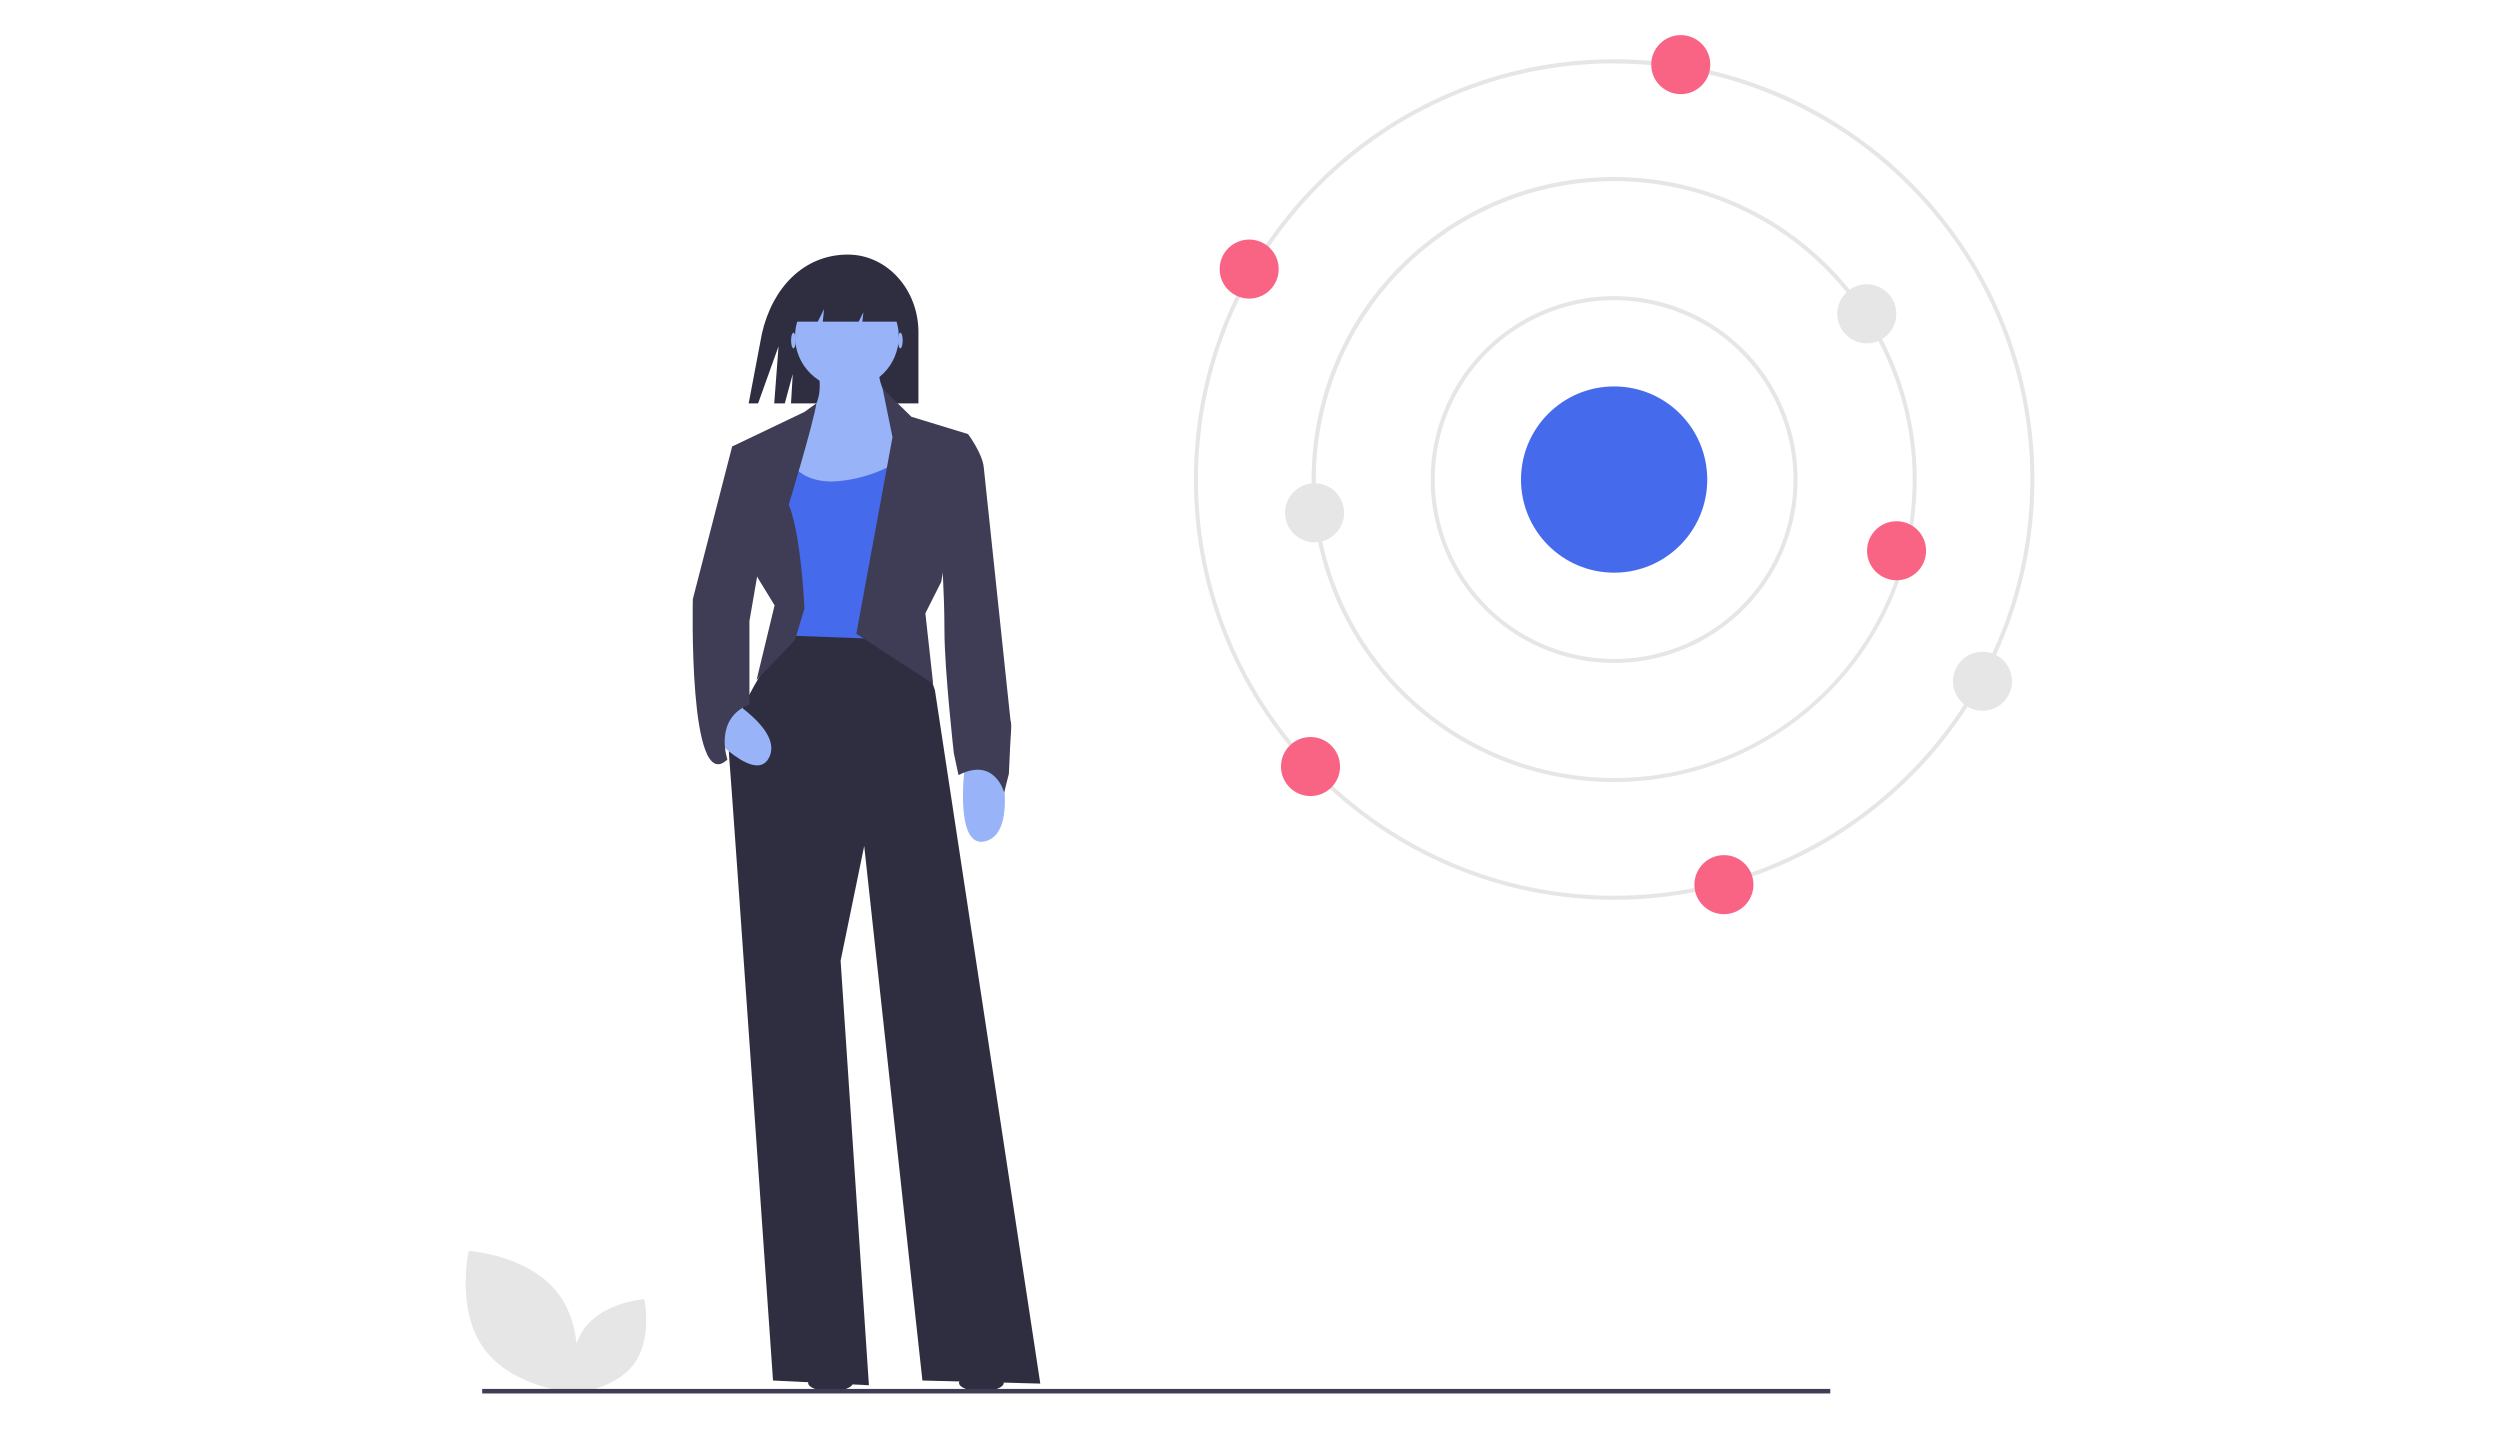 <svg id="Layer_1" data-name="Layer 1" xmlns="http://www.w3.org/2000/svg" viewBox="0 0 945 540"><defs><style>.cls-1{fill:none;}.cls-2{fill:#2f2e41;}.cls-3{fill:#98b3f7;}.cls-4{fill:#456aeb;}.cls-5{fill:#3f3d56;}.cls-6{fill:#e6e6e6;}.cls-7{fill:#fa6484;}</style></defs><rect class="cls-1" width="945" height="540"/><path class="cls-2" d="M320.5,96.23h0C304,96.23,292,108.54,288,126.11l-5,26.37h3.56l7.73-21.58-1.63,21.58h4l3-11.12L299,152.48h48.17v-26.9c0-16.21-11.94-29.35-26.67-29.35Z"/><path class="cls-2" d="M298.73,237.76s-24.36,33.88-23.17,47.55S292.2,521.84,292.2,521.84l36.25,1.78-10.7-160.46,8.92-43.38,22,202.06L393.23,523,353.41,260.94l-7.73-23.18Z"/><path class="cls-3" d="M307.05,134.35s7.73,14.27-2.37,23.78-14.86,35.06-14.86,35.06L346.87,189l-4.75-32.09s-12.48-7.73-9.51-21.4Z"/><path class="cls-4" d="M297.55,172.39s3.56,10.7,19,9.51a53.06,53.06,0,0,0,26.15-9.51v69.53l-47.54-1.78v-42.2Z"/><path class="cls-5" d="M300.52,241.92,304.08,230s-1.19-27.94-5.94-39.23c0,0,9.08-29.76,10.48-38.35l-4.54,3.29-27.34,13.07,9.51,49.33,6.54,10.7L286,257Z"/><path class="cls-5" d="M323.69,239.55l13.67-74.29-3.75-18.42,10.89,10.69,21.39,6.54-10.1,55.86-6,11.89,2.94,26.67Z"/><path class="cls-3" d="M378.37,289.47S384.31,315,372.43,318s-7.73-28.52-7.73-28.52Z"/><path class="cls-3" d="M273.54,262.94s22.89,12.83,17.07,23.62S264.33,273,264.33,273Z"/><path class="cls-5" d="M357,165.26l8.91-1.19s5.35,7.13,5.94,12.48,10.11,95.68,10.11,95.68c.68,2,0,3.91-.6,20.21l-1.78,7.13S376,285.9,362.32,293l-1.78-8.32S357,253.21,357,238.36s-1.19-30.91-1.19-30.91Z"/><ellipse class="cls-2" cx="313.92" cy="522.73" rx="8.45" ry="3.17"/><ellipse class="cls-2" cx="370.96" cy="522.73" rx="8.45" ry="3.17"/><path class="cls-5" d="M283.28,168.23l-6.54.59-14.85,57.65s-1.81,74.85,13.07,60.62c0,0-5.35-15.45,8.32-20.8v-31.5L288,207.45Z"/><ellipse class="cls-3" cx="340.33" cy="128.71" rx="0.89" ry="2.97"/><ellipse class="cls-3" cx="299.92" cy="128.71" rx="0.89" ry="2.97"/><circle class="cls-3" cx="320.13" cy="127.22" r="19.61"/><polygon class="cls-2" points="311.51 116.82 311.01 121.58 324.59 121.58 326.37 118.01 325.99 121.58 342.42 121.58 331.12 103.75 306.16 104.34 300.22 121.58 309.13 121.58 311.51 116.82"/><path class="cls-6" d="M610.14,340.12c-87.59,0-158.85-71.26-158.85-158.85S522.55,22.41,610.14,22.41,769,93.67,769,181.27,697.74,340.12,610.14,340.12Zm0-316.17C523.4,24,452.82,94.52,452.82,181.27S523.4,338.59,610.14,338.59,767.47,268,767.47,181.27,696.89,24,610.14,24Z"/><path class="cls-6" d="M610.14,295.61A114.35,114.35,0,1,1,724.49,181.27,114.47,114.47,0,0,1,610.14,295.61Zm0-227.15A112.81,112.81,0,1,0,723,181.27,112.94,112.94,0,0,0,610.14,68.46Z"/><path class="cls-6" d="M610.14,250.6a69.33,69.33,0,1,1,69.33-69.33A69.33,69.33,0,0,1,610.14,250.6Zm0-137.13a67.8,67.8,0,1,0,67.8,67.8h0a67.88,67.88,0,0,0-67.8-67.8Z"/><circle class="cls-4" cx="610.14" cy="181.27" r="35.2"/><circle class="cls-7" cx="635.33" cy="24.43" r="11.16"/><circle class="cls-7" cx="495.37" cy="289.75" r="11.16"/><circle class="cls-6" cx="496.91" cy="193.83" r="11.16"/><circle class="cls-6" cx="705.64" cy="118.62" r="11.16"/><circle class="cls-6" cx="749.39" cy="257.52" r="11.16"/><circle class="cls-7" cx="716.9" cy="208.18" r="11.16"/><circle class="cls-7" cx="472.19" cy="101.71" r="11.16"/><circle class="cls-7" cx="651.64" cy="334.4" r="11.16"/><path class="cls-6" d="M183.18,510.11c11.06,14.82,34,16.38,34,16.38s5-22.47-6-37.29-34-16.38-34-16.38S172.11,495.29,183.18,510.11Z"/><path class="cls-6" d="M239.55,515.68c-7.3,9.78-22.46,10.81-22.46,10.81s-3.32-14.83,4-24.6,22.46-10.81,22.46-10.81S246.85,505.9,239.55,515.68Z"/><rect class="cls-5" x="182.27" y="525.01" width="509.57" height="1.72"/></svg>